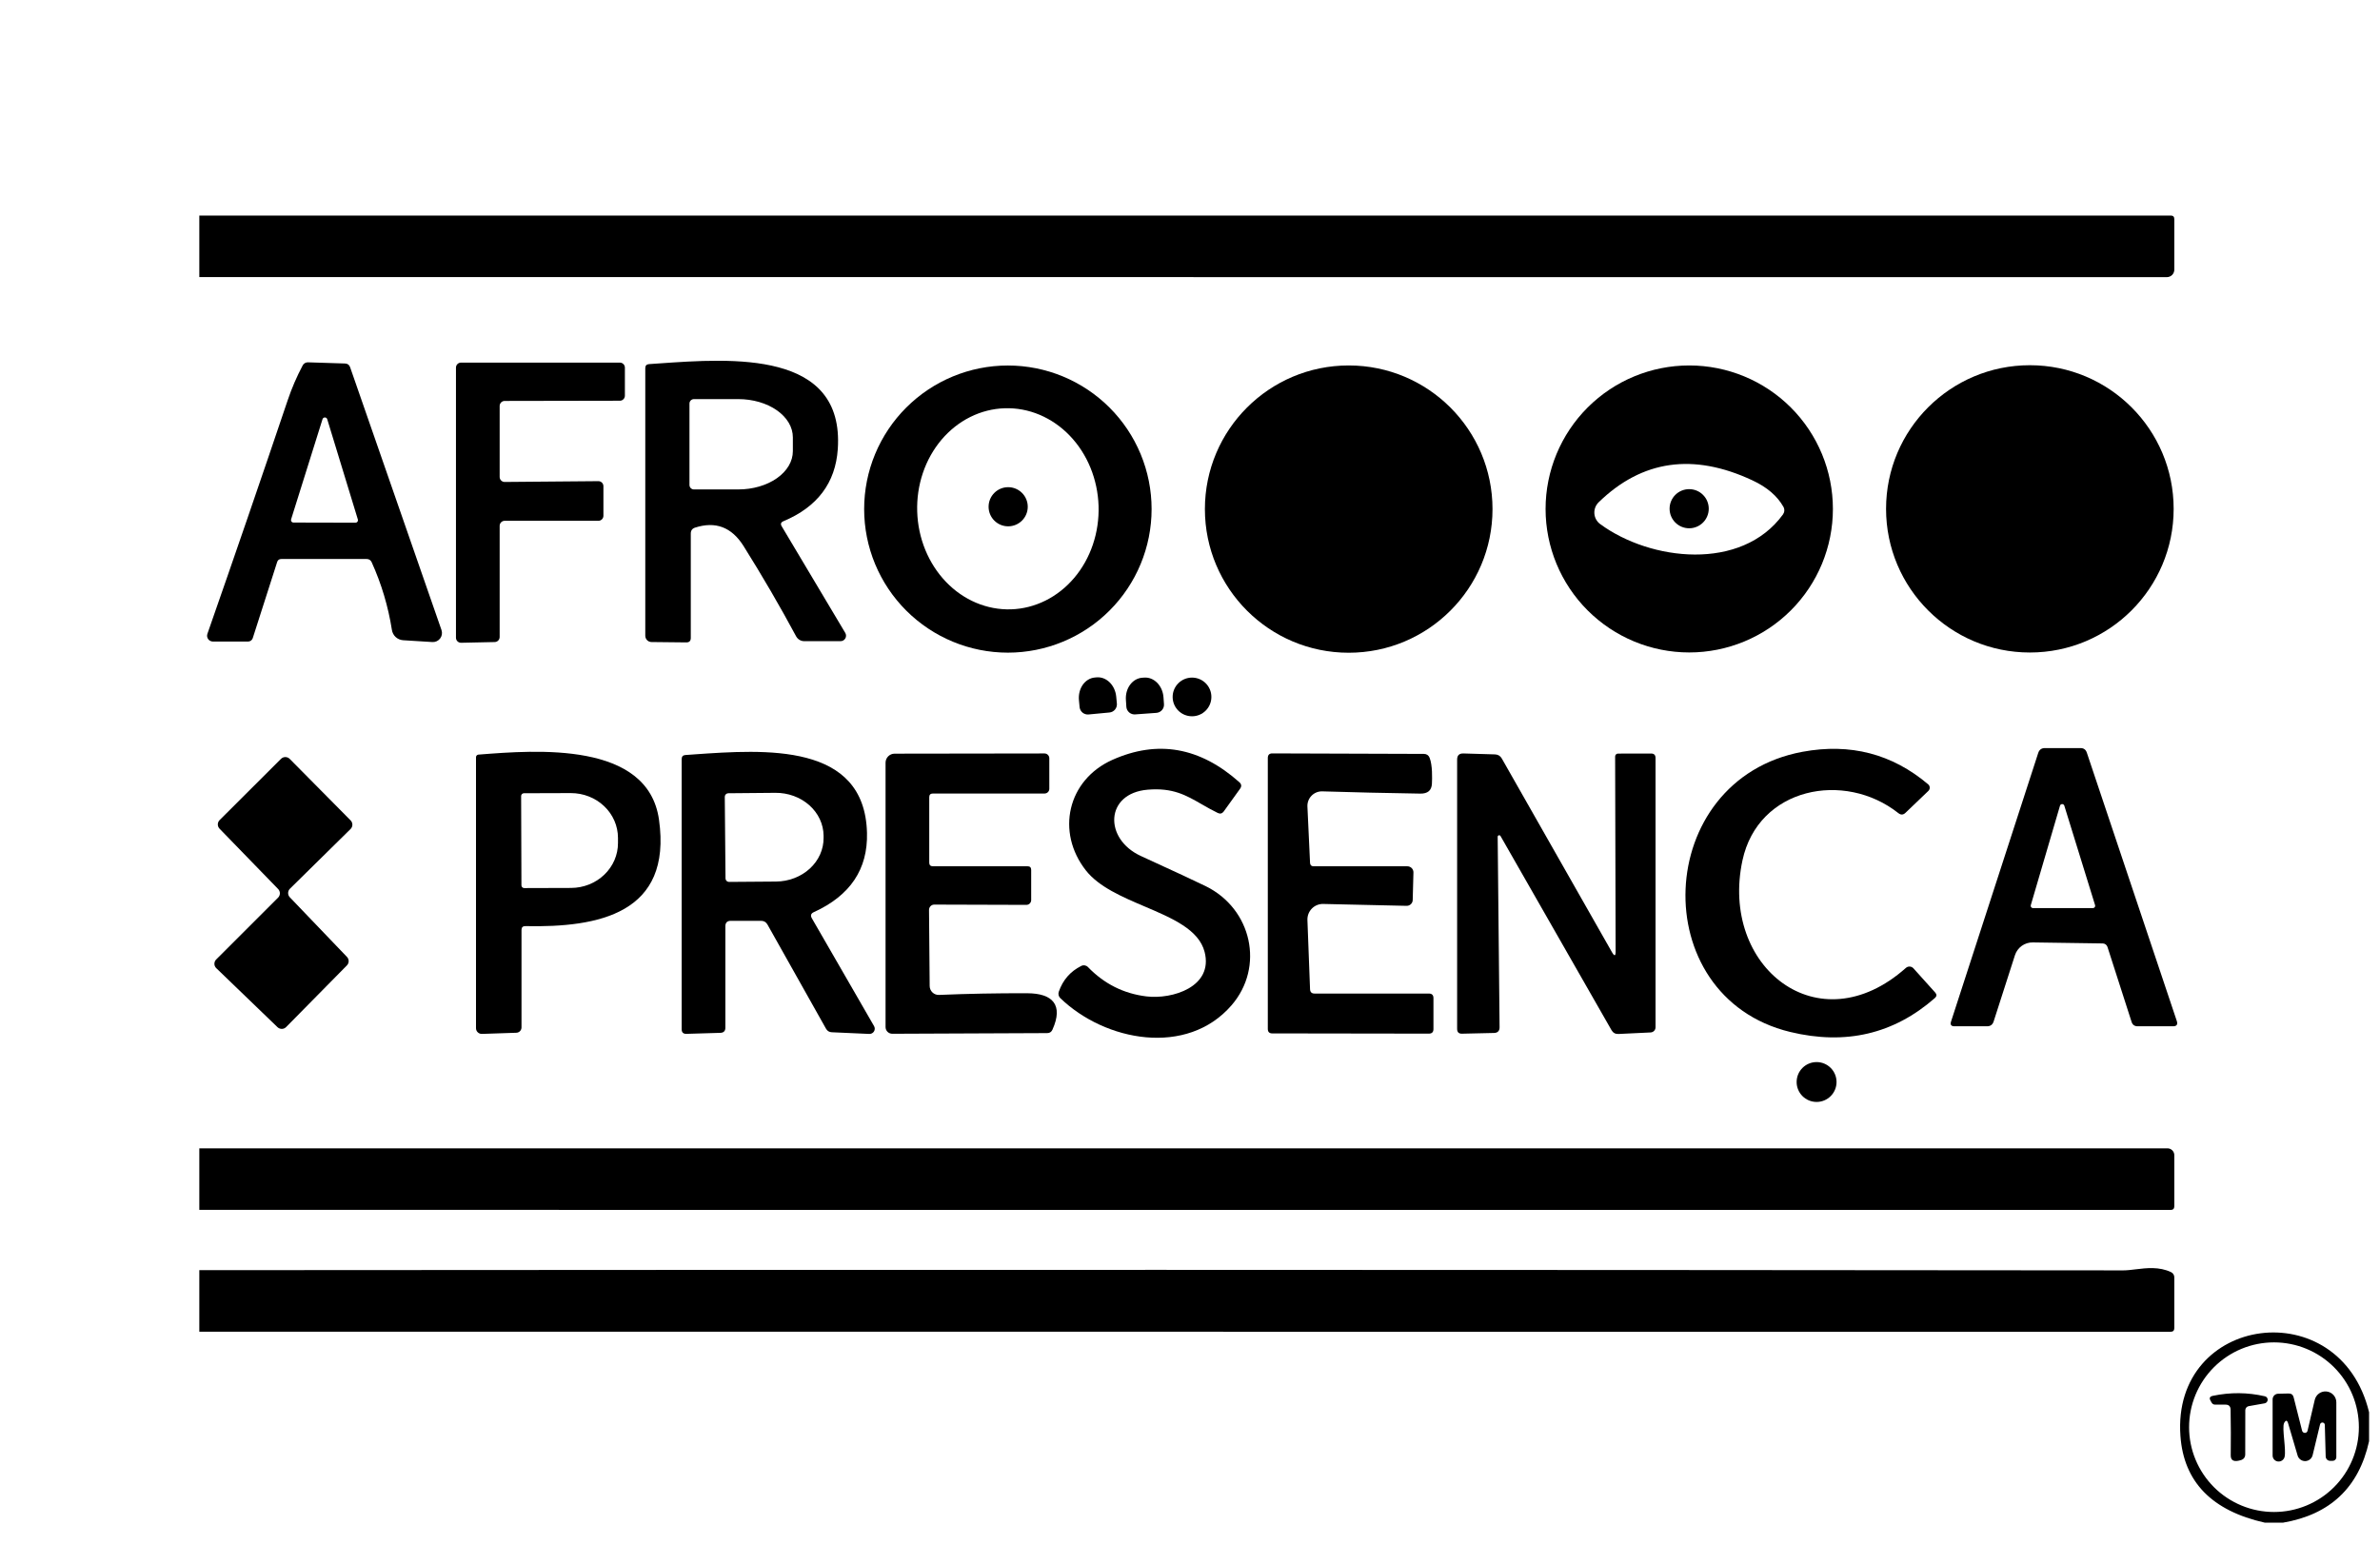 <svg width="134" height="87" viewBox="0 0 134 87" fill="none" xmlns="http://www.w3.org/2000/svg">
<g clip-path="url(#clip0_6306_42706)">
<path d="M122.419 12.337C122.419 12.204 122.352 12.137 122.218 12.137H11.222V15.601L121.997 15.605C122.109 15.605 122.216 15.561 122.296 15.482C122.375 15.403 122.419 15.295 122.419 15.184V12.337Z" fill="black"/>
<path fill-rule="evenodd" clip-rule="evenodd" d="M14.231 35.93L15.604 31.647C15.639 31.532 15.719 31.475 15.842 31.475H20.642C20.776 31.475 20.872 31.537 20.929 31.663C21.478 32.878 21.857 34.146 22.065 35.467C22.088 35.622 22.164 35.765 22.279 35.871C22.395 35.977 22.544 36.039 22.7 36.049L24.34 36.151C24.424 36.157 24.509 36.141 24.586 36.106C24.663 36.071 24.73 36.017 24.781 35.95C24.832 35.883 24.866 35.804 24.879 35.72C24.892 35.637 24.884 35.551 24.856 35.471L19.712 20.675C19.665 20.542 19.57 20.472 19.425 20.467L17.342 20.401C17.281 20.399 17.22 20.413 17.167 20.444C17.114 20.474 17.071 20.519 17.043 20.573C16.707 21.206 16.425 21.86 16.198 22.535C14.706 26.952 13.199 31.337 11.677 35.689C11.66 35.738 11.655 35.79 11.662 35.842C11.669 35.893 11.689 35.942 11.719 35.984C11.749 36.027 11.789 36.061 11.835 36.085C11.881 36.109 11.932 36.122 11.984 36.123H13.972C14.029 36.122 14.085 36.104 14.131 36.069C14.178 36.035 14.213 35.986 14.231 35.93ZM16.385 29.304C16.382 29.282 16.384 29.259 16.391 29.239L18.158 23.604C18.167 23.575 18.184 23.55 18.208 23.532C18.232 23.515 18.261 23.505 18.291 23.505C18.321 23.505 18.35 23.515 18.374 23.532C18.398 23.55 18.416 23.575 18.424 23.604L20.15 29.255C20.156 29.275 20.157 29.297 20.153 29.318C20.149 29.338 20.14 29.358 20.128 29.375C20.115 29.392 20.099 29.406 20.08 29.416C20.061 29.425 20.04 29.431 20.019 29.431L16.522 29.423C16.5 29.423 16.478 29.417 16.459 29.407C16.439 29.397 16.422 29.382 16.409 29.364C16.396 29.346 16.388 29.326 16.385 29.304Z" fill="black"/>
<path d="M28.215 22.658C28.162 22.711 28.132 22.783 28.132 22.858V26.855C28.132 26.892 28.139 26.929 28.154 26.964C28.168 26.998 28.189 27.029 28.216 27.056C28.243 27.082 28.275 27.103 28.309 27.117C28.344 27.131 28.381 27.138 28.419 27.137L33.687 27.092C33.724 27.091 33.761 27.098 33.796 27.112C33.831 27.126 33.863 27.147 33.889 27.173C33.916 27.2 33.937 27.231 33.952 27.265C33.966 27.3 33.974 27.337 33.974 27.375V29.041C33.974 29.116 33.944 29.188 33.891 29.241C33.838 29.294 33.766 29.324 33.691 29.324H28.415C28.34 29.324 28.268 29.354 28.215 29.407C28.162 29.46 28.132 29.532 28.132 29.607V35.868C28.132 35.942 28.103 36.014 28.05 36.066C27.998 36.119 27.927 36.15 27.853 36.151L25.959 36.192C25.922 36.192 25.884 36.185 25.85 36.171C25.815 36.157 25.783 36.137 25.756 36.11C25.73 36.084 25.709 36.053 25.694 36.018C25.68 35.984 25.672 35.947 25.672 35.909V20.699C25.672 20.624 25.702 20.552 25.755 20.5C25.808 20.447 25.88 20.417 25.955 20.417H34.9C34.975 20.417 35.047 20.447 35.1 20.5C35.153 20.552 35.183 20.624 35.183 20.699V22.28C35.183 22.355 35.153 22.427 35.1 22.48C35.047 22.533 34.975 22.563 34.9 22.563L28.415 22.575C28.34 22.575 28.268 22.605 28.215 22.658Z" fill="black"/>
<path fill-rule="evenodd" clip-rule="evenodd" d="M47.592 35.638L44.013 29.635C43.934 29.504 43.965 29.408 44.108 29.348C46.021 28.545 47.041 27.19 47.17 25.282C47.543 19.728 41.25 20.171 37.064 20.466L37.063 20.466C36.884 20.479 36.71 20.491 36.54 20.502C36.401 20.513 36.331 20.588 36.331 20.728V35.794C36.331 35.888 36.368 35.979 36.434 36.046C36.5 36.113 36.59 36.15 36.683 36.15L38.643 36.171C38.81 36.171 38.893 36.087 38.893 35.921V30.04C38.893 29.871 38.974 29.76 39.135 29.708C40.285 29.337 41.194 29.681 41.861 30.74C42.921 32.43 43.909 34.127 44.825 35.831C44.87 35.912 44.935 35.981 45.014 36.028C45.094 36.076 45.184 36.101 45.276 36.101H47.33C47.384 36.101 47.437 36.086 47.483 36.059C47.529 36.031 47.568 35.992 47.594 35.945C47.621 35.898 47.635 35.845 47.634 35.791C47.634 35.738 47.619 35.685 47.592 35.638ZM38.838 27.404C38.826 27.374 38.819 27.341 38.819 27.309V22.722C38.819 22.689 38.826 22.657 38.838 22.626C38.851 22.596 38.869 22.569 38.892 22.545C38.916 22.522 38.943 22.504 38.974 22.491C39.004 22.479 39.036 22.472 39.069 22.472H41.57C41.973 22.472 42.372 22.528 42.745 22.636C43.117 22.744 43.456 22.903 43.741 23.103C44.026 23.303 44.252 23.541 44.407 23.802C44.561 24.063 44.64 24.343 44.64 24.626V25.404C44.64 25.976 44.317 26.523 43.741 26.927C43.165 27.331 42.384 27.558 41.57 27.558H39.069C39.036 27.558 39.004 27.552 38.974 27.539C38.943 27.527 38.916 27.508 38.892 27.485C38.869 27.462 38.851 27.434 38.838 27.404Z" fill="black"/>
<path d="M114.286 36.74C118.758 36.74 122.382 33.119 122.382 28.652C122.382 24.185 118.758 20.564 114.286 20.564C109.815 20.564 106.19 24.185 106.19 28.652C106.19 33.119 109.815 36.74 114.286 36.74Z" fill="black"/>
<path d="M56.762 29.635C57.371 29.635 57.865 29.142 57.865 28.533C57.865 27.925 57.371 27.431 56.762 27.431C56.153 27.431 55.66 27.925 55.66 28.533C55.66 29.142 56.153 29.635 56.762 29.635Z" fill="black"/>
<path fill-rule="evenodd" clip-rule="evenodd" d="M62.468 34.38C63.986 32.864 64.838 30.808 64.838 28.664C64.838 27.602 64.629 26.551 64.222 25.57C63.816 24.59 63.22 23.698 62.468 22.948C61.717 22.197 60.825 21.602 59.843 21.195C58.861 20.789 57.809 20.58 56.746 20.58C54.6 20.58 52.542 21.432 51.024 22.948C50.273 23.698 49.676 24.59 49.27 25.57C48.863 26.551 48.654 27.602 48.654 28.664C48.654 30.808 49.506 32.864 51.024 34.38C52.542 35.896 54.6 36.748 56.746 36.748C58.892 36.748 60.951 35.896 62.468 34.38ZM58.864 33.816C58.254 34.12 57.595 34.288 56.924 34.309C56.254 34.33 55.585 34.204 54.957 33.939C54.328 33.674 53.753 33.275 53.262 32.764C52.771 32.253 52.376 31.641 52.097 30.962C51.819 30.283 51.664 29.551 51.641 28.808C51.617 28.064 51.726 27.324 51.961 26.629C52.196 25.934 52.553 25.299 53.01 24.758C53.468 24.218 54.017 23.783 54.628 23.479C55.238 23.175 55.898 23.008 56.568 22.987C57.239 22.966 57.907 23.091 58.535 23.356C59.164 23.621 59.74 24.021 60.23 24.531C60.721 25.042 61.117 25.654 61.395 26.333C61.673 27.012 61.828 27.744 61.852 28.487C61.875 29.231 61.766 29.971 61.531 30.666C61.296 31.361 60.94 31.997 60.482 32.537C60.025 33.078 59.475 33.512 58.864 33.816Z" fill="black"/>
<path d="M75.936 36.753C80.407 36.753 84.032 33.132 84.032 28.665C84.032 24.198 80.407 20.577 75.936 20.577C71.464 20.577 67.839 24.198 67.839 28.665C67.839 33.132 71.464 36.753 75.936 36.753Z" fill="black"/>
<path d="M96.207 28.643C96.207 29.252 95.714 29.745 95.105 29.745C94.496 29.745 94.002 29.252 94.002 28.643C94.002 28.035 94.496 27.542 95.105 27.542C95.714 27.542 96.207 28.035 96.207 28.643Z" fill="black"/>
<path fill-rule="evenodd" clip-rule="evenodd" d="M100.828 34.37C102.345 32.855 103.197 30.8 103.197 28.657C103.197 26.514 102.345 24.459 100.828 22.943C99.311 21.428 97.254 20.577 95.109 20.577C92.964 20.577 90.906 21.428 89.389 22.943C87.873 24.459 87.02 26.514 87.02 28.657C87.02 30.8 87.873 32.855 89.389 34.37C90.906 35.885 92.964 36.737 95.109 36.737C97.254 36.737 99.311 35.885 100.828 34.37ZM90.009 28.28C92.455 25.902 95.341 25.491 98.667 27.047C99.481 27.427 100.062 27.922 100.409 28.534C100.447 28.601 100.465 28.677 100.461 28.755C100.457 28.831 100.43 28.905 100.385 28.968C98.04 32.187 92.92 31.585 90.095 29.509C90 29.439 89.922 29.35 89.865 29.247C89.809 29.145 89.775 29.031 89.767 28.914C89.759 28.797 89.776 28.68 89.818 28.57C89.86 28.461 89.925 28.362 90.009 28.28Z" fill="black"/>
<path d="M61.288 40.229C61.167 40.24 61.045 40.203 60.951 40.126C60.856 40.048 60.797 39.937 60.784 39.815L60.747 39.422C60.733 39.267 60.744 39.111 60.781 38.964C60.817 38.816 60.879 38.679 60.961 38.56C61.044 38.442 61.146 38.345 61.262 38.274C61.378 38.203 61.505 38.161 61.637 38.149L61.735 38.14C61.867 38.128 61.999 38.146 62.127 38.194C62.253 38.242 62.372 38.319 62.475 38.419C62.578 38.52 62.664 38.643 62.728 38.782C62.791 38.92 62.832 39.071 62.846 39.226L62.883 39.615C62.895 39.737 62.857 39.859 62.778 39.953C62.7 40.047 62.587 40.107 62.465 40.118L61.288 40.229Z" fill="black"/>
<path d="M63.732 40.203C63.79 40.222 63.851 40.23 63.912 40.225L65.105 40.139C65.166 40.135 65.225 40.119 65.28 40.092C65.335 40.065 65.383 40.027 65.423 39.981C65.463 39.935 65.494 39.882 65.513 39.824C65.532 39.766 65.54 39.705 65.535 39.644L65.507 39.255C65.484 38.943 65.356 38.653 65.153 38.446C64.949 38.239 64.686 38.134 64.42 38.153L64.305 38.161C64.041 38.181 63.796 38.324 63.625 38.557C63.454 38.79 63.37 39.096 63.391 39.406L63.416 39.795C63.42 39.856 63.436 39.916 63.463 39.97C63.491 40.025 63.528 40.074 63.575 40.114C63.621 40.153 63.674 40.184 63.732 40.203Z" fill="black"/>
<path d="M67.114 40.331C67.716 40.331 68.204 39.844 68.204 39.242C68.204 38.64 67.716 38.153 67.114 38.153C66.511 38.153 66.023 38.64 66.023 39.242C66.023 39.844 66.511 40.331 67.114 40.331Z" fill="black"/>
<path d="M107.309 54.497C102.369 58.892 96.822 54.415 98.105 48.445C98.991 44.329 103.849 43.387 106.882 45.783C107.022 45.895 107.156 45.889 107.284 45.766L108.571 44.534C108.597 44.509 108.617 44.48 108.63 44.447C108.644 44.415 108.65 44.38 108.649 44.344C108.648 44.309 108.639 44.275 108.624 44.243C108.608 44.212 108.586 44.184 108.559 44.161C106.528 42.444 104.171 41.834 101.487 42.33C93.051 43.891 92.596 56.123 100.791 58.105C103.909 58.859 106.624 58.223 108.936 56.197C109.048 56.099 109.055 55.995 108.957 55.886L107.731 54.522C107.677 54.463 107.603 54.428 107.524 54.423C107.445 54.419 107.367 54.445 107.309 54.497Z" fill="black"/>
<path fill-rule="evenodd" clip-rule="evenodd" d="M118.385 53.121L114.45 53.064C114.228 53.06 114.01 53.129 113.829 53.258C113.649 53.388 113.514 53.573 113.446 53.785L112.248 57.511C112.191 57.694 112.067 57.786 111.875 57.786H110.043C109.854 57.786 109.79 57.696 109.85 57.516L114.757 42.396C114.817 42.213 114.943 42.121 115.134 42.121H117.139C117.317 42.121 117.434 42.206 117.492 42.375L122.559 57.487C122.624 57.686 122.553 57.786 122.345 57.786H120.357C120.18 57.786 120.065 57.703 120.013 57.536L118.656 53.318C118.637 53.261 118.601 53.211 118.552 53.175C118.503 53.14 118.445 53.121 118.385 53.121ZM116.225 45.361C116.216 45.336 116.2 45.313 116.178 45.298C116.156 45.283 116.129 45.275 116.103 45.275C116.076 45.275 116.05 45.284 116.028 45.3C116.007 45.317 115.991 45.339 115.983 45.365L114.339 50.967C114.333 50.986 114.332 51.006 114.335 51.025C114.339 51.044 114.346 51.063 114.358 51.079C114.369 51.094 114.384 51.108 114.402 51.117C114.419 51.126 114.438 51.131 114.458 51.131H117.836C117.856 51.131 117.876 51.127 117.894 51.118C117.912 51.109 117.927 51.096 117.939 51.08C117.951 51.064 117.959 51.046 117.963 51.026C117.966 51.007 117.965 50.986 117.959 50.967L116.225 45.361Z" fill="black"/>
<path d="M67.823 53.601C68.327 55.566 65.999 56.283 64.543 56.103C63.264 55.947 62.167 55.396 61.251 54.448C61.204 54.4 61.142 54.368 61.075 54.357C61.008 54.346 60.939 54.356 60.878 54.387C60.263 54.695 59.841 55.18 59.612 55.841C59.591 55.902 59.587 55.968 59.602 56.031C59.616 56.094 59.648 56.152 59.694 56.197C62.223 58.642 66.831 59.506 69.34 56.602C71.205 54.444 70.483 51.18 67.897 49.903C67.353 49.635 66.132 49.067 64.236 48.199C62.137 47.237 62.211 44.665 64.621 44.464C66.031 44.346 66.772 44.773 67.651 45.279C67.933 45.441 68.228 45.612 68.565 45.775C68.699 45.837 68.809 45.81 68.897 45.693L69.819 44.411C69.915 44.277 69.903 44.156 69.782 44.046C67.561 42.067 65.176 41.647 62.629 42.785C60.099 43.919 59.44 46.852 61.141 49.014C61.875 49.943 63.183 50.501 64.453 51.042C66.004 51.703 67.498 52.34 67.823 53.601Z" fill="black"/>
<path fill-rule="evenodd" clip-rule="evenodd" d="M29.583 52.146C29.436 52.143 29.362 52.214 29.362 52.359V57.851C29.362 57.928 29.332 58.002 29.279 58.058C29.225 58.114 29.152 58.147 29.075 58.15L27.136 58.215C27.092 58.217 27.049 58.21 27.008 58.194C26.967 58.179 26.93 58.155 26.899 58.125C26.867 58.095 26.842 58.059 26.825 58.018C26.808 57.978 26.8 57.935 26.8 57.892V42.637C26.799 42.6 26.813 42.564 26.838 42.537C26.863 42.51 26.898 42.493 26.935 42.489L26.965 42.487C30.197 42.233 36.476 41.737 37.102 46.147C37.856 51.446 33.691 52.232 29.583 52.146ZM29.341 44.82L29.358 49.849C29.358 49.89 29.374 49.929 29.403 49.959C29.433 49.988 29.472 50.004 29.513 50.004L32.154 49.996C32.856 49.994 33.528 49.726 34.023 49.251C34.519 48.777 34.796 48.134 34.794 47.465V47.17C34.792 46.839 34.723 46.511 34.589 46.206C34.455 45.9 34.259 45.622 34.012 45.389C33.766 45.155 33.473 44.97 33.151 44.845C32.83 44.719 32.485 44.655 32.137 44.656L29.497 44.664C29.456 44.664 29.416 44.681 29.387 44.71C29.358 44.739 29.341 44.778 29.341 44.82Z" fill="black"/>
<path fill-rule="evenodd" clip-rule="evenodd" d="M49.211 57.774L45.71 51.705C45.62 51.546 45.658 51.43 45.825 51.357C47.869 50.426 48.866 48.939 48.814 46.897C48.687 41.806 43.093 42.197 39.066 42.478L39.064 42.479C38.906 42.49 38.751 42.501 38.598 42.511C38.453 42.519 38.38 42.596 38.38 42.74V57.954C38.38 58.132 38.471 58.218 38.651 58.212L40.562 58.155C40.747 58.147 40.84 58.05 40.84 57.864V52.155C40.84 51.95 40.943 51.848 41.148 51.848H42.853C43.012 51.848 43.13 51.918 43.21 52.057L46.506 57.921C46.579 58.05 46.689 58.117 46.834 58.122L48.941 58.216C48.994 58.219 49.047 58.207 49.094 58.182C49.141 58.158 49.18 58.121 49.208 58.075C49.236 58.03 49.25 57.978 49.251 57.925C49.252 57.872 49.238 57.82 49.211 57.774ZM40.848 49.465L40.807 44.862C40.807 44.809 40.828 44.76 40.865 44.723C40.902 44.686 40.952 44.665 41.004 44.665L43.652 44.641C44.367 44.634 45.056 44.885 45.565 45.337C46.075 45.79 46.364 46.407 46.37 47.053V47.175C46.373 47.496 46.306 47.813 46.173 48.11C46.041 48.407 45.844 48.678 45.596 48.906C45.347 49.135 45.051 49.317 44.725 49.442C44.398 49.568 44.048 49.634 43.693 49.637L41.045 49.657C40.994 49.657 40.944 49.637 40.907 49.601C40.871 49.565 40.849 49.516 40.848 49.465Z" fill="black"/>
<path d="M52.319 48.571C52.319 48.707 52.387 48.776 52.524 48.776H57.853C57.99 48.776 58.058 48.844 58.058 48.98V50.68C58.058 50.752 58.029 50.82 57.979 50.871C57.928 50.922 57.859 50.95 57.787 50.95L52.602 50.934C52.523 50.934 52.448 50.965 52.393 51.021C52.337 51.077 52.306 51.154 52.306 51.233L52.343 55.52C52.344 55.588 52.358 55.655 52.385 55.717C52.412 55.779 52.451 55.835 52.5 55.881C52.549 55.928 52.606 55.964 52.67 55.988C52.733 56.012 52.8 56.023 52.868 56.02C54.497 55.952 56.153 55.92 57.837 55.926C59.263 55.93 59.886 56.577 59.255 57.978C59.198 58.106 59.099 58.17 58.96 58.17L50.236 58.207C50.187 58.207 50.138 58.197 50.092 58.178C50.046 58.159 50.005 58.132 49.969 58.097C49.934 58.062 49.907 58.02 49.888 57.974C49.869 57.929 49.859 57.88 49.859 57.83V42.944C49.859 42.809 49.913 42.68 50.008 42.585C50.103 42.49 50.233 42.436 50.367 42.436L58.808 42.424C58.844 42.424 58.879 42.431 58.912 42.444C58.944 42.458 58.974 42.478 58.999 42.503C59.025 42.528 59.044 42.558 59.058 42.591C59.072 42.623 59.079 42.659 59.079 42.694V44.414C59.079 44.485 59.051 44.553 59.001 44.602C58.951 44.652 58.883 44.68 58.812 44.68H52.524C52.387 44.68 52.319 44.749 52.319 44.885V48.571Z" fill="black"/>
<path d="M79.37 48.804C79.328 48.786 79.282 48.777 79.236 48.777H73.96C73.834 48.777 73.767 48.714 73.759 48.588L73.611 45.41C73.606 45.298 73.624 45.186 73.665 45.081C73.705 44.976 73.766 44.881 73.845 44.801C73.924 44.721 74.019 44.658 74.123 44.616C74.227 44.575 74.339 44.555 74.452 44.559C76.203 44.613 78.04 44.655 79.961 44.685C80.382 44.694 80.602 44.508 80.621 44.129C80.634 43.825 80.658 43.084 80.49 42.666C80.433 42.525 80.326 42.452 80.17 42.449L71.644 42.421C71.469 42.418 71.381 42.504 71.381 42.679V57.934C71.381 58.103 71.465 58.187 71.631 58.187L80.449 58.2C80.621 58.2 80.707 58.114 80.707 57.942V56.201C80.707 56.029 80.621 55.943 80.449 55.943H74.013C73.852 55.943 73.767 55.863 73.759 55.702L73.611 51.803C73.607 51.684 73.627 51.565 73.669 51.454C73.713 51.343 73.778 51.242 73.861 51.157C73.944 51.072 74.044 51.006 74.154 50.961C74.264 50.916 74.382 50.895 74.501 50.898L79.191 51.004C79.235 51.005 79.28 50.998 79.321 50.982C79.363 50.966 79.401 50.942 79.434 50.912C79.466 50.881 79.492 50.845 79.51 50.805C79.528 50.764 79.538 50.721 79.539 50.677L79.58 49.129C79.582 49.083 79.574 49.038 79.557 48.995C79.541 48.952 79.516 48.913 79.484 48.88C79.451 48.848 79.413 48.821 79.37 48.804Z" fill="black"/>
<path d="M90.964 53.559L90.936 42.596C90.936 42.553 90.952 42.511 90.982 42.48C91.012 42.45 91.053 42.432 91.095 42.432L92.952 42.428C93.125 42.425 93.211 42.51 93.211 42.682V57.843C93.211 57.918 93.182 57.99 93.13 58.044C93.078 58.098 93.007 58.13 92.932 58.133L91.124 58.219C90.949 58.228 90.818 58.155 90.731 58.002L84.487 47.08C84.479 47.062 84.464 47.047 84.445 47.038C84.427 47.029 84.406 47.028 84.386 47.033C84.366 47.038 84.349 47.051 84.337 47.068C84.326 47.085 84.321 47.105 84.323 47.125L84.43 57.839C84.43 58.049 84.325 58.157 84.114 58.162L82.319 58.203C82.133 58.209 82.04 58.118 82.04 57.933V42.768C82.04 42.533 82.157 42.419 82.392 42.424L84.171 42.477C84.344 42.483 84.472 42.561 84.557 42.711L90.759 53.616C90.899 53.859 90.967 53.84 90.964 53.559Z" fill="black"/>
<path d="M15.657 50.542L12.173 54.023C12.14 54.055 12.115 54.094 12.097 54.136C12.08 54.178 12.071 54.224 12.071 54.27C12.072 54.315 12.081 54.361 12.099 54.403C12.117 54.445 12.144 54.483 12.177 54.514L15.624 57.836C15.689 57.898 15.777 57.933 15.867 57.933C15.958 57.932 16.044 57.895 16.108 57.831L19.531 54.359C19.594 54.295 19.63 54.209 19.631 54.12C19.631 54.031 19.597 53.944 19.535 53.88L16.317 50.522C16.255 50.456 16.221 50.369 16.222 50.278C16.224 50.188 16.261 50.102 16.326 50.038L19.736 46.68C19.769 46.648 19.794 46.611 19.812 46.569C19.83 46.527 19.839 46.483 19.84 46.437C19.84 46.392 19.831 46.347 19.814 46.305C19.797 46.263 19.772 46.225 19.74 46.193L16.309 42.728C16.277 42.696 16.239 42.671 16.197 42.653C16.155 42.636 16.11 42.627 16.065 42.627C16.02 42.627 15.975 42.636 15.933 42.653C15.891 42.671 15.853 42.696 15.821 42.728L12.365 46.176C12.301 46.24 12.265 46.327 12.264 46.417C12.263 46.508 12.298 46.595 12.361 46.66L15.661 50.059C15.724 50.124 15.759 50.211 15.758 50.301C15.758 50.392 15.721 50.478 15.657 50.542Z" fill="black"/>
<path d="M102.279 62.046C102.899 62.046 103.402 61.543 103.402 60.924C103.402 60.304 102.899 59.801 102.279 59.801C101.658 59.801 101.155 60.304 101.155 60.924C101.155 61.543 101.658 62.046 102.279 62.046Z" fill="black"/>
<path d="M122.306 64.771C122.234 64.699 122.136 64.658 122.034 64.658H11.222V68.123L122.21 68.127C122.35 68.127 122.419 68.057 122.419 67.918V65.043C122.419 64.941 122.379 64.843 122.306 64.771Z" fill="black"/>
<path d="M122.21 74.987L11.222 74.982V71.518C47.327 71.491 83.433 71.495 119.541 71.53C119.754 71.53 119.988 71.502 120.237 71.471C120.856 71.396 121.562 71.31 122.235 71.628C122.29 71.654 122.336 71.695 122.369 71.746C122.402 71.798 122.419 71.858 122.419 71.919V74.778C122.419 74.917 122.35 74.987 122.21 74.987Z" fill="black"/>
<path d="M125.588 79.368C125.583 79.182 125.488 79.09 125.305 79.09H124.723C124.633 79.09 124.566 79.053 124.522 78.979L124.465 78.877C124.372 78.724 124.413 78.63 124.588 78.594C125.569 78.387 126.546 78.395 127.519 78.619C127.565 78.628 127.605 78.654 127.634 78.69C127.662 78.727 127.677 78.772 127.676 78.819C127.674 78.866 127.657 78.911 127.626 78.947C127.595 78.983 127.553 79.007 127.507 79.016L126.605 79.176C126.553 79.185 126.505 79.213 126.471 79.254C126.436 79.295 126.417 79.347 126.416 79.401L126.412 81.911C126.412 81.975 126.392 82.038 126.354 82.09C126.317 82.142 126.264 82.181 126.203 82.202C125.796 82.338 125.594 82.254 125.596 81.948C125.607 81.091 125.605 80.231 125.588 79.368Z" fill="black"/>
<path d="M128.605 81.064C128.567 80.652 128.53 80.253 128.605 80.117C128.698 79.95 128.772 79.958 128.827 80.141L129.36 81.951C129.386 82.045 129.443 82.126 129.522 82.184C129.6 82.241 129.695 82.271 129.792 82.269C129.889 82.266 129.982 82.232 130.058 82.171C130.133 82.11 130.186 82.025 130.208 81.931L130.626 80.199C130.634 80.167 130.653 80.139 130.68 80.121C130.707 80.102 130.74 80.094 130.772 80.097C130.805 80.101 130.835 80.116 130.857 80.14C130.879 80.164 130.892 80.195 130.893 80.227L130.942 82.009C130.944 82.075 130.971 82.137 131.018 82.183C131.065 82.229 131.127 82.254 131.192 82.254H131.336C131.39 82.254 131.442 82.233 131.481 82.195C131.519 82.156 131.541 82.104 131.541 82.05V78.962C131.541 78.811 131.486 78.665 131.386 78.552C131.286 78.439 131.148 78.367 130.998 78.35C130.848 78.332 130.697 78.37 130.573 78.456C130.449 78.543 130.362 78.672 130.327 78.819L129.921 80.559C129.914 80.594 129.895 80.625 129.868 80.647C129.841 80.669 129.806 80.681 129.771 80.681C129.735 80.681 129.7 80.669 129.672 80.647C129.643 80.625 129.623 80.594 129.614 80.559L129.138 78.679C129.103 78.532 129.008 78.46 128.855 78.462L128.265 78.475C128.182 78.477 128.102 78.511 128.044 78.571C127.986 78.631 127.954 78.711 127.954 78.794V81.956C127.954 82.039 127.985 82.12 128.041 82.181C128.097 82.243 128.174 82.282 128.257 82.291C128.341 82.299 128.425 82.277 128.493 82.228C128.562 82.179 128.611 82.107 128.63 82.025C128.675 81.816 128.639 81.435 128.605 81.064Z" fill="black"/>
<path fill-rule="evenodd" clip-rule="evenodd" d="M128.536 85.736C131.195 85.28 132.811 83.751 133.385 81.149V79.519C131.745 72.721 122.268 74.016 122.764 80.855C122.949 83.44 124.535 85.067 127.519 85.736H128.536ZM131.411 76.983C132.308 77.878 132.811 79.093 132.811 80.359C132.811 81.625 132.308 82.84 131.411 83.736C130.515 84.631 129.299 85.134 128.031 85.134C126.764 85.134 125.548 84.631 124.651 83.736C123.755 82.84 123.251 81.625 123.251 80.359C123.251 79.093 123.755 77.878 124.651 76.983C125.548 76.087 126.764 75.584 128.031 75.584C129.299 75.584 130.515 76.087 131.411 76.983Z" fill="black"/>
</g>
<defs>
<clipPath id="clip0_6306_42706">
<rect width="132.822" height="86" fill="white" transform="translate(0.563 0.555)"/>
</clipPath>
</defs>
</svg>
